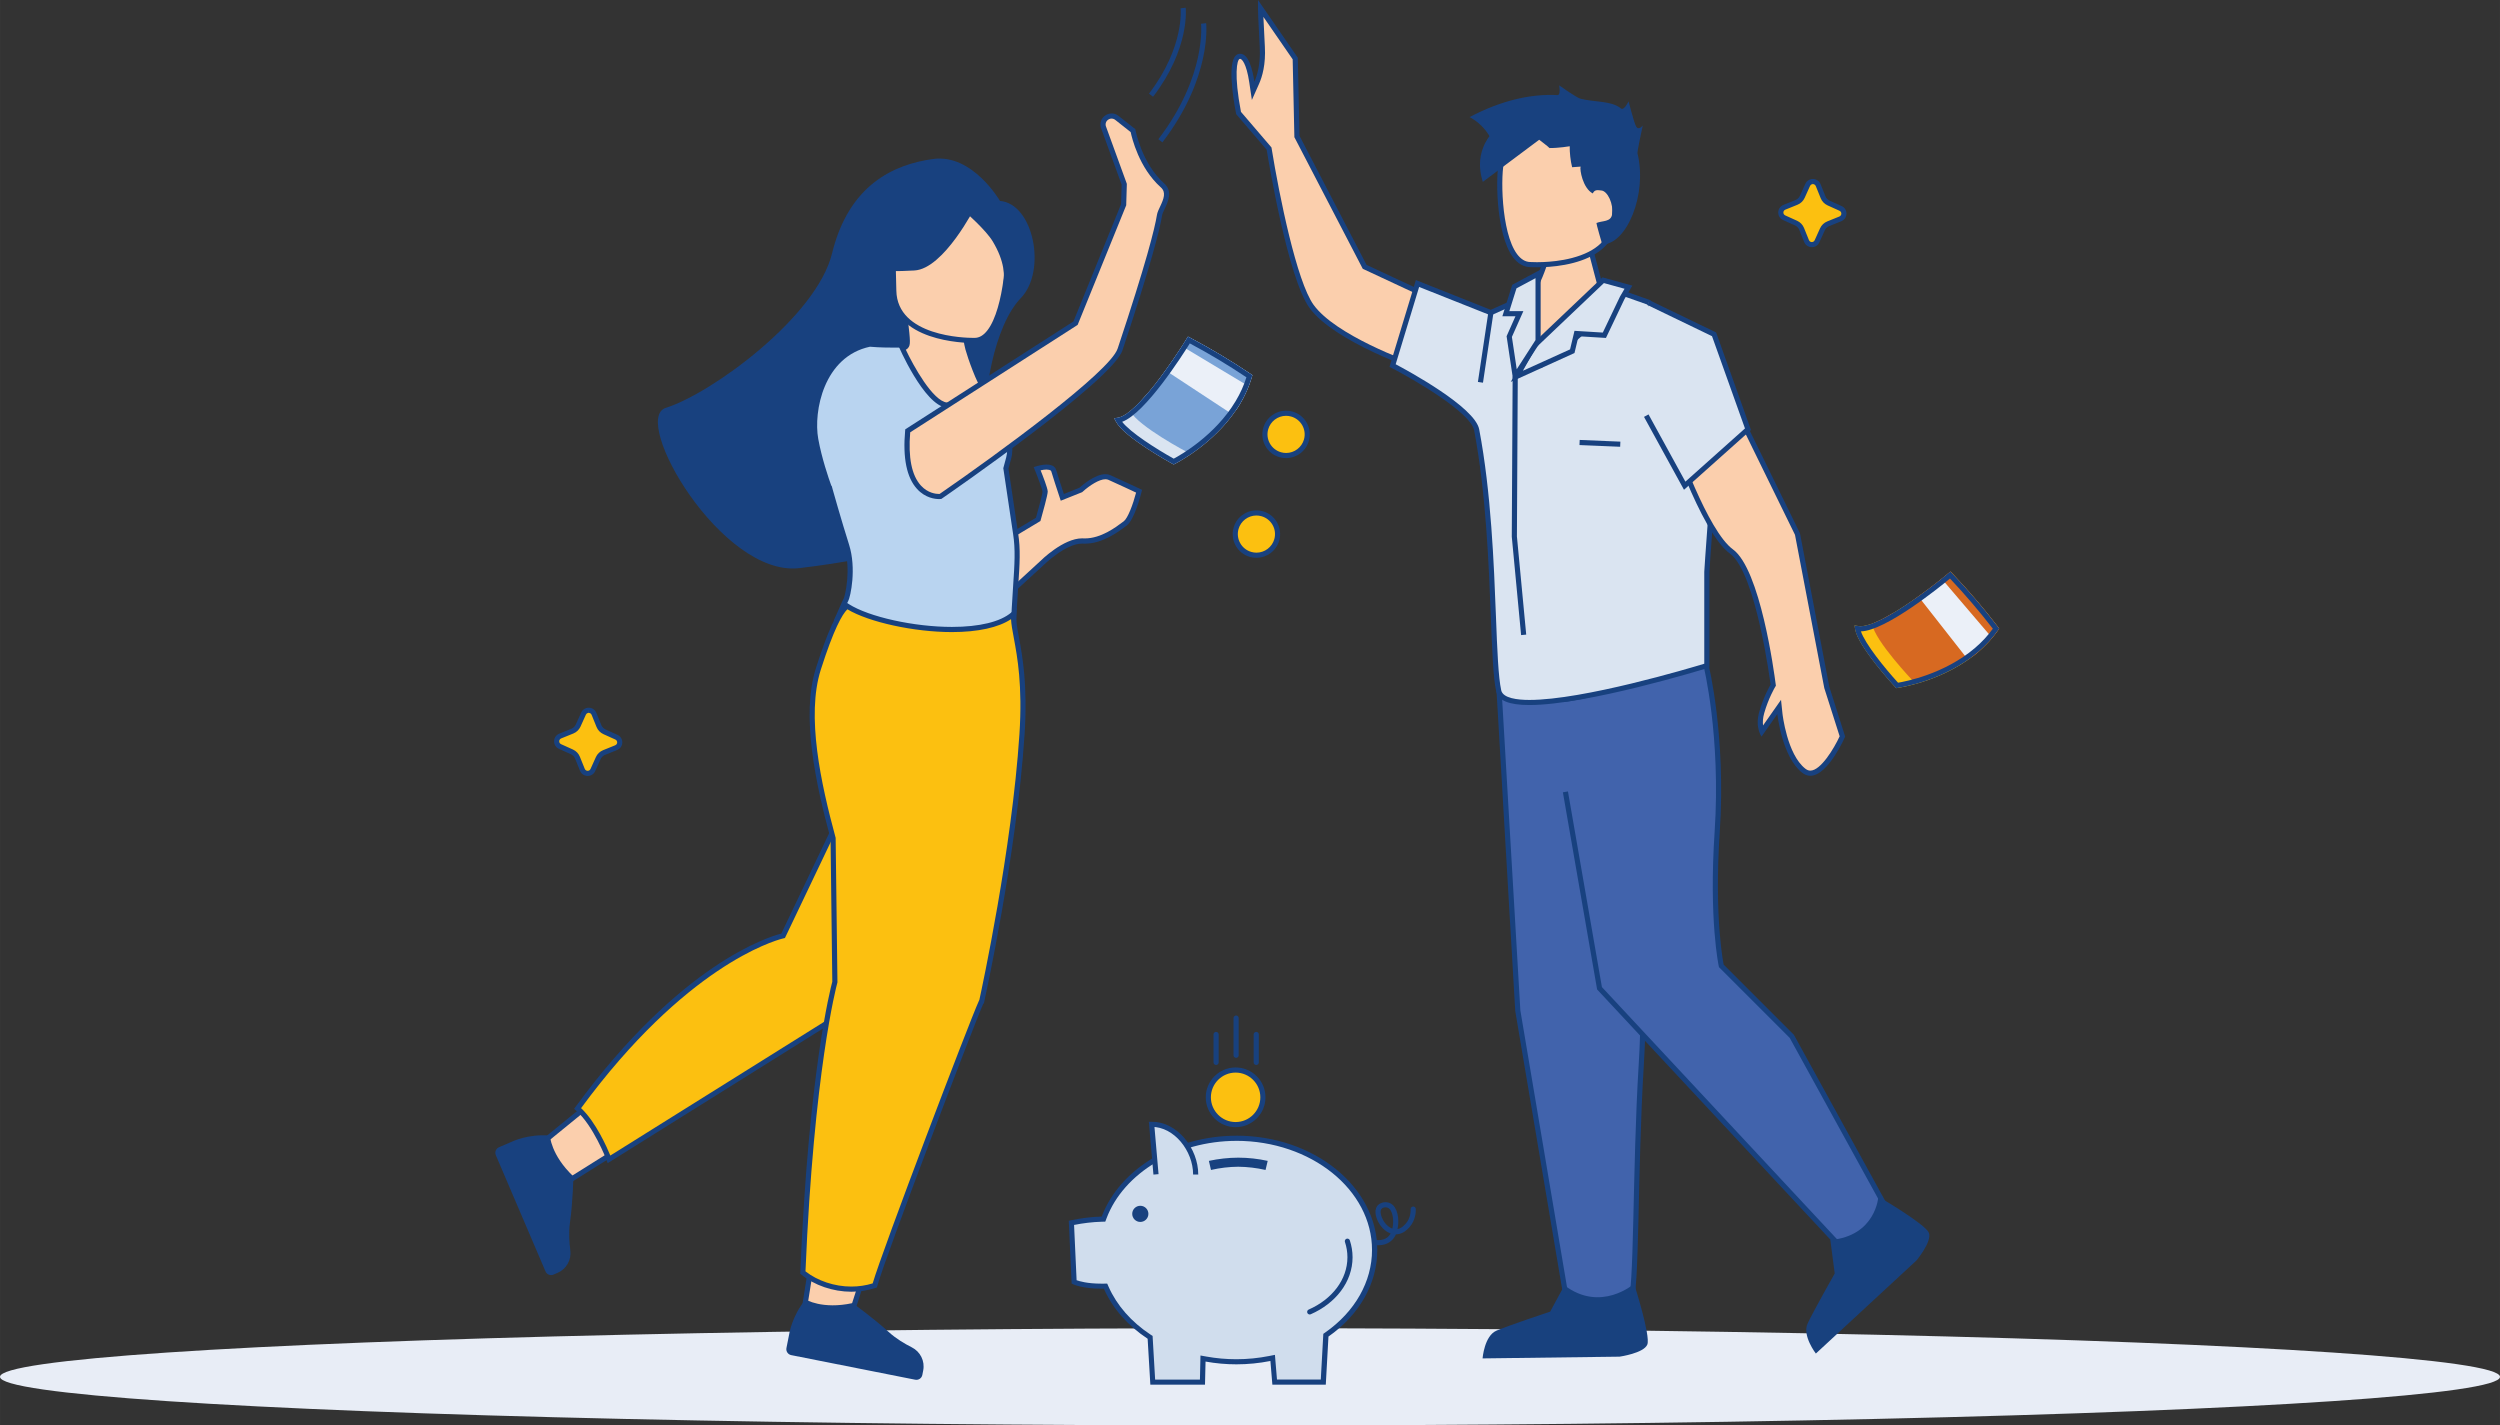<?xml version="1.0" encoding="UTF-8"?>
<svg id="Ebene_2" data-name="Ebene 2" xmlns="http://www.w3.org/2000/svg" width="257.53mm" height="146.84mm" viewBox="0 0 730 416.24">
  <rect x="0" y="0" width="730" height="416.24" fill="#333333" stroke="none"/>
  <defs>
    <style>
      .cls-1, .cls-2 {
        fill: #d0dded;
      }

      .cls-1, .cls-3, .cls-4, .cls-5, .cls-6, .cls-7, .cls-8 {
        stroke: #18417f;
        stroke-width: 1.5px;
      }

      .cls-1, .cls-3, .cls-5, .cls-7, .cls-8 {
        stroke-miterlimit: 10;
      }

      .cls-2, .cls-9, .cls-10, .cls-11, .cls-12, .cls-13, .cls-14, .cls-15, .cls-16, .cls-17, .cls-18 {
        stroke-width: 0px;
      }

      .cls-3, .cls-7 {
        fill: none;
      }

      .cls-9 {
        fill: #fcc010;
      }

      .cls-10 {
        fill: #ebf0f8;
      }

      .cls-11, .cls-8 {
        fill: #dae4f1;
      }

      .cls-12 {
        fill: #18417f;
      }

      .cls-13 {
        fill: #fbcfad;
      }

      .cls-14 {
        fill: #b9d4f0;
      }

      .cls-4 {
        stroke-linecap: square;
      }

      .cls-4, .cls-6 {
        fill: #4163ac;
      }

      .cls-15 {
        fill: #d76921;
      }

      .cls-5 {
        fill: #dbe4ef;
      }

      .cls-16 {
        fill: #79a3d7;
      }

      .cls-17 {
        fill: #e8edf6;
      }

      .cls-7 {
        stroke-linecap: round;
      }

      .cls-18 {
        fill: #18417e;
      }
    </style>
  </defs>
  <g id="Intro">
    <g id="Ebene_72" data-name="Ebene 72">
      <g id="ILLU-DOPPELTE-FREUDE">
        <ellipse id="Boden" class="cls-17" cx="365" cy="402.04" rx="365" ry="14.2"/>
        <g id="Ari">
          <g>
            <path class="cls-13" d="M290.38,159.33l12.77-7.66.08-.29c.08-.28,1.93-6.82,1.94-7.8-.04-1.09-2.27-6.55-2.29-6.6l-.04-.11.11-.04s1.45-.45,2.71-.45c.79,0,1.77.18,2.02,1.03.41,1.44,1.84,5.75,2.26,7.04l.25.75,5.4-2.15.1-.09c1.93-1.74,4.94-3.78,7.08-3.78.43,0,.83.08,1.18.23,3.32,1.48,8.53,3.94,8.58,3.96l.08.04-.02.09c-.67,2.68-2.36,8.07-4,9.3l-.27.21c-2.14,1.61-6.58,4.97-11.55,4.97-.18,0-.78-.02-.78-.02-5.23,0-11.63,6.34-11.9,6.61l-15.78,14.49,2.08-19.74Z"/>
            <path class="cls-12" d="M305.67,137.14c.43,0,1.18.06,1.3.49.4,1.4,1.72,5.41,2.27,7.07l.5,1.51,1.48-.59,4.53-1.81.25-.1.2-.18c1.97-1.78,4.77-3.59,6.58-3.59.33,0,.62.06.87.17,2.72,1.21,6.72,3.09,8.09,3.73-.92,3.52-2.44,7.51-3.6,8.37l-.27.2c-2.07,1.56-6.38,4.81-11.1,4.81-.17,0-.76-.02-.8-.02-5.45,0-11.86,6.28-12.39,6.81l-14.32,13.15,1.83-17.39,12.2-7.32.51-.31.16-.57c.46-1.62,1.96-6.98,1.97-8v-.04s0-.04,0-.04c-.03-.96-1.41-4.51-2.07-6.15.52-.12,1.2-.24,1.81-.24M305.67,135.64c-1.38,0-2.87.46-2.94.48l-.89.28.35.87c1.06,2.59,2.21,5.74,2.23,6.31,0,.57-.96,4.25-1.92,7.61l-12.84,7.7-2.32,22.08,17.27-15.85c.06-.06,6.46-6.39,11.35-6.39,0,0,.62.02.8.02,5.22,0,9.8-3.46,12-5.12l.27-.2c2.22-1.67,4.07-8.9,4.28-9.72l.17-.68-.64-.3s-5.23-2.47-8.6-3.97c-.44-.2-.94-.3-1.48-.3-3.04,0-6.84,3.3-7.58,3.97l-4.53,1.81c-.58-1.75-1.87-5.67-2.25-7.01-.17-.59-.75-1.57-2.74-1.57h0Z"/>
          </g>
          <g>
            <polygon class="cls-13" points="158.33 333.7 230.94 274.51 250.81 291.67 162.39 347.12 158.33 333.7"/>
            <path class="cls-12" d="M230.93,275.49l18.62,16.08-86.73,54.39-3.62-12,71.73-58.47M230.96,273.53l-73.49,59.9,4.48,14.84,90.12-56.51-21.11-18.23h0Z"/>
          </g>
          <g>
            <path class="cls-13" d="M234.79,382.6l15.69-98.16,25.49-5.39v.13c.13,16.7-9.53,48.84-9.95,50.2l-17.93,55.86-13.3-2.64Z"/>
            <path class="cls-12" d="M275.22,279.97c-.17,16.78-9.51,47.86-9.91,49.17l-17.73,55.23-11.93-2.37,15.5-96.94,24.08-5.1M276.71,278.12l-26.89,5.69-15.89,99.38,14.66,2.91,18.14-56.51c.41-1.37,10.11-33.66,9.98-50.42v-1.05h0Z"/>
          </g>
          <path id="Haar3" class="cls-12" d="M291.99,58.67s-8-13.81-19.48-12.25c-11.49,1.56-24.65,7.5-29.55,27.56-4.51,18.48-35.05,40.86-48.55,45.12-10.39,3.28,16.33,49.51,39.05,46.79,52.38-6.28,55.93-19.35,54.42-34.82-1.51-15.47,2.59-36.17,10.2-44.03,7.61-7.86,3.8-27.53-6.09-28.37Z"/>
          <g>
            <path class="cls-14" d="M281.69,194.53l-37.23-13.73.05-.11c1.9-4.38,2.33-5.26,2.42-5.4l.06-.1c.49-.91,2.45-8.85.21-15.92-2.29-7.22-4.75-16.02-4.78-16.1l-.17-.62h-.06c-.68-1.85-2.95-8.26-4.02-14.27-1.47-8.25,1.66-24.87,15.83-27.78h.03c2.75.24,5.59.27,7.49.27,1.04,0,2.03,0,2.97-.02.83,0,1.6-.01,2.31-.01,2.41,0,3.98.08,4.35.5l6.38,7.1c.19.2,14.04,14.6,14.63,15.21,2.51,2.44,3.17,7.2,2.36,10.21l-.82,3.01,2.82,18.95c.75,4.7.46,8.96.03,15.39-.26,3.91-.58,8.75-.74,14.92v.06s-.05.03-.05.03c-8.82,5.46-13.43,8.21-14.08,8.41h-.01Z"/>
            <path class="cls-12" d="M254.07,101.25c2.75.24,5.57.26,7.46.26,1.04,0,2.04,0,2.98-.02.82,0,1.6-.01,2.3-.01,2.24,0,3.53.09,3.79.25l6.41,7.13c.18.19,14.03,14.59,14.62,15.2l.02.02.02.02c2.3,2.23,2.9,6.65,2.14,9.46l-.77,2.86-.08.3.05.31,2.8,18.81c.73,4.61.45,8.83.02,15.25-.25,3.82-.57,8.56-.73,14.57-7.74,4.79-12.25,7.5-13.42,8.06l-36.21-13.35c1.57-3.6,1.98-4.46,2.09-4.66l.04-.06.06-.11c.71-1.32,2.47-9.56.26-16.51-2.27-7.16-4.75-15.99-4.77-16.07l-.3-1.1h-.1c-.81-2.24-2.83-8.15-3.83-13.73-1.42-7.98,1.57-24.04,15.15-26.9M253.98,99.73l-.12.03c-14.67,3.02-17.93,20.15-16.42,28.65,1.29,7.23,4.26,14.97,4.26,14.97.02.09,2.5,8.94,4.78,16.13,2.15,6.77.27,14.55-.15,15.34-.08.1-.24.31-2.51,5.55l-.36.83,38.1,14.05h.16c.31,0,.69,0,14.46-8.53l.39-.24v-.46c.17-6.17.49-11.01.75-14.89.43-6.49.72-10.78-.04-15.55l-2.8-18.79.77-2.86c.89-3.29.18-8.29-2.54-10.93,0,0-14.43-15-14.61-15.19l-6.38-7.1c-.52-.58-1.62-.75-4.91-.75-.71,0-1.49,0-2.32.01-.93,0-1.93.02-2.96.02-1.89,0-4.71-.03-7.43-.27h-.12Z"/>
          </g>
          <g>
            <path class="cls-9" d="M177.79,338.39c-.04-.1-3.85-10.16-9.06-14.66l-.08-.07.06-.08c30.69-41.92,56.75-49.53,59.62-50.26l.34-.09,20.27-42.52.05-1.1c.61-14.22.99-22.8,9.33-34.59,1.97-2.78,3.77-4.09,5.68-4.13h.11c.74,0,1.42.17,2.08.34.59.15,1.2.31,1.8.31.42,0,.74-.07,1.05-.18l.07-.03.05.06c7.38,8.91,14.02,13.05,20.9,13.05h.4c2.2-.06,4.44-.56,6.66-1.5l.23-.1-.09.24c-.65,1.72-1.23,5.24-1.97,9.7-1.53,9.22-3.85,23.14-9.12,36.59-12.88,32.84-30.5,40.63-31.25,40.94l-.05.02-77.04,48.18-.05-.12Z"/>
            <path class="cls-12" d="M264.11,191.65c.65,0,1.29.16,1.91.32.63.16,1.29.33,1.98.33h.1c.27,0,.52-.04.77-.1,7.43,8.87,14.18,13,21.21,13,.14,0,.28,0,.42,0,1.88-.04,3.78-.4,5.67-1.07-.52,1.97-1.01,4.95-1.61,8.54-1.53,9.18-3.83,23.06-9.08,36.44-12.77,32.55-30.11,40.22-30.84,40.53l-.11.05-.1.06-76.22,47.67c-.97-2.35-4.25-9.83-8.54-13.84,30.39-41.3,56.02-48.79,58.85-49.51l.68-.17.3-.63,20.06-42.07.13-.28v-.3s.05-.95.05-.95c.61-14.08.98-22.58,9.2-34.19,2.39-3.37,4.05-3.79,5.08-3.82h.09M264.11,190.15s-.08,0-.13,0c-2.16.05-4.16,1.46-6.27,4.45-8.47,11.96-8.85,20.63-9.47,34.99l-.04.95-20.06,42.07c-3.7.94-29.46,8.78-60.04,50.54l-.47.64.6.52c5.02,4.34,8.81,14.25,8.85,14.35l.37.98,77.76-48.63c.76-.32,18.66-8.24,31.65-41.36,5.31-13.53,7.63-27.5,9.17-36.74.73-4.43,1.32-7.92,1.94-9.56l.71-1.88-1.85.79c-2.12.91-4.27,1.39-6.38,1.44h0c-.13,0-.25,0-.38,0-6.64,0-13.11-4.07-20.33-12.78l-.39-.47-.57.21c-.23.08-.47.13-.73.13-.02,0-.04,0-.06,0-.5,0-1.04-.14-1.61-.28-.68-.17-1.44-.36-2.27-.36h0Z"/>
          </g>
          <g>
            <path class="cls-9" d="M248.56,376.44c-5.17,0-10.43-1.8-14.09-4.82l-.04-.03v-.05c2.4-57.64,8.62-82.07,9.32-84.67l.03-.1-.52-41.99-.02-.09c-4.28-15.79-8.63-35.66-4.28-49.34,3.31-10.41,6.12-16.57,8.34-18.31l.06-.05.06.04c5.94,3.81,19.35,6.8,30.53,6.8,8.21,0,14.54-1.56,17.83-4.41l.19-.17v.25c-.11,1.84.27,3.87.79,6.69,1.03,5.54,2.59,13.91,1.64,28.3-2.29,34.88-11.66,77.39-11.75,77.81l-.02.07h-.05s-.16.37-.16.37c-2.34,5.14-28.66,74.03-31,82.55l-.02.06-.05.02c-2.17.71-4.47,1.07-6.81,1.07h0Z"/>
            <path class="cls-12" d="M247.43,177.91c6.24,3.76,19.47,6.66,30.53,6.66,7.59,0,13.64-1.34,17.26-3.78.08,1.57.4,3.31.82,5.54,1.02,5.5,2.57,13.81,1.63,28.11-2.21,33.66-10.99,74.29-11.69,77.5l-.22.49c-2.74,6.02-28.05,72.44-30.94,82.32-2,.62-4.1.93-6.25.93-4.88,0-9.85-1.66-13.37-4.45,2.45-58.31,9-83.15,9.28-84.18l.05-.2v-.21s-.52-41.79-.52-41.79v-.19s-.05-.18-.05-.18c-4.25-15.69-8.58-35.43-4.29-48.92,3.78-11.87,6.26-16.19,7.76-17.65M247.32,176.06l-.48.37c-2.38,1.85-5.19,7.96-8.59,18.67-4.41,13.85-.04,33.86,4.27,49.77l.51,41.79c-.53,1.96-6.92,26.73-9.34,84.83l-.02.43.33.27c3.79,3.13,9.23,4.99,14.57,5h0c2.42,0,4.79-.37,7.04-1.11l.44-.14.12-.44c2.35-8.57,28.51-77.06,30.96-82.44l.15-.03.12-.56c.09-.42,9.46-42.71,11.77-77.93.95-14.49-.62-22.91-1.65-28.49-.52-2.77-.89-4.77-.8-6.51l.1-2.01-1.52,1.31c-3.16,2.72-9.32,4.22-17.34,4.22h0c-11.05,0-24.28-2.93-30.12-6.68l-.51-.33h0Z"/>
          </g>
          <g id="Hals">
            <path class="cls-13" d="M277.59,118.35c-.37,0-.73-.02-1.09-.05-5.02-.46-11.33-12.87-13.07-16.74.04,0,.09,0,.13,0,.41,0,.74-.13.98-.4.62-.69.49-1.83-.22-8.12-.11-.99-.24-2.11-.38-3.37l17.87,1.6c-.12,1.78-.27,6.36.83,10.59.74,2.84,3.56,10.29,4.63,11.26.52.47.47.84.35,1.14-.69,1.79-5.55,4.07-10.04,4.07Z"/>
            <path class="cls-12" d="M264.77,90.51l16.24,1.46c-.1,2.16-.11,6.26.9,10.09.6,2.29,3.47,10.38,4.86,11.63.16.14.18.22.18.22,0,.04-.05.25-.38.61-1.37,1.49-5.31,3.08-8.98,3.08-.35,0-.7-.02-1.02-.05-4.16-.38-9.89-10.79-12.07-15.43.27-.13.46-.3.6-.45.84-.94.74-1.82-.04-8.7-.08-.74-.18-1.56-.28-2.46M263.08,88.85c1.19,10.82,1.51,11.96.47,11.96-.28,0-.65-.08-1.13-.08-.05,0-.1,0-.16,0-.08,0,7.57,17.71,14.16,18.31.38.03.77.05,1.16.05,6,0,13.1-3.88,10.18-6.52-.85-.77-3.61-7.84-4.41-10.9-1.36-5.21-.75-11.08-.75-11.08l-18.43-1.65-1.1-.1h0Z"/>
          </g>
          <g>
            <path class="cls-13" d="M284.17,99.41c-2.35,0-22.96-.41-23.2-14.56-.02-1.46-.07-2.87-.1-4.23-.37-12.67-.61-21.04,13.32-22.07,1.32-.1,2.58-.15,3.75-.15,11.92,0,14.81,4.92,16.07,9.73,1.03,3.94-.02,22.19-5.09,28.76-1.28,1.66-2.74,2.51-4.34,2.51h-.41Z"/>
            <path class="cls-12" d="M277.95,59.16c11.38,0,14.1,4.41,15.34,9.17,1.01,3.85,0,21.7-4.96,28.12-1.15,1.49-2.38,2.21-3.75,2.21h-.4c-2.27,0-22.22-.39-22.45-13.82-.02-1.44-.06-2.84-.1-4.19v-.06c-.37-12.67-.59-20.32,12.63-21.29,1.3-.1,2.54-.14,3.7-.14M277.95,57.66c-1.2,0-2.48.05-3.81.15-14.65,1.08-14.39,10.2-14.02,22.83.04,1.36.08,2.77.1,4.23.25,14.86,21.52,15.29,23.95,15.29h.41c1.84,0,3.5-.94,4.93-2.8,5.31-6.87,6.31-25.27,5.23-29.41-1.33-5.09-4.36-10.29-16.79-10.29h0Z"/>
          </g>
          <path id="Schuh" class="cls-12" d="M235.23,379.45s4.83,2.99,13.71,1.06c0,0,5.87,4.17,10.53,8.41,2.14,1.95,4.67,3.45,6.76,4.5,2.51,1.26,3.89,4.02,3.34,6.78l-.25,1.29c-.19.96-1.12,1.58-2.08,1.39l-36.21-7.18c-.96-.19-1.58-1.12-1.39-2.08l.79-3.98s.76-5.34,4.8-10.19Z"/>
          <path id="Schuh-2" data-name="Schuh" class="cls-12" d="M160.57,331.6s.26,5.67,6.86,11.92c0,0-.13,7.2-1,13.44-.4,2.87-.21,5.8.1,8.12.38,2.79-1.13,5.48-3.71,6.59l-1.2.52c-.9.38-1.94-.03-2.33-.93l-14.51-33.94c-.38-.9.03-1.94.93-2.33l3.73-1.6s4.84-2.39,11.12-1.78Z"/>
          <g>
            <path class="cls-13" d="M274.22,144.99c-1.02,0-3.64-.26-5.86-2.7-2.89-3.16-4-8.69-3.29-16.44v-.05s49-31.43,49-31.43l14.05-34.61.17-5.96-6.13-16.84c-.17-.83,0-1.55.47-2.14.48-.59,1.22-.95,1.97-.95.55,0,1.09.19,1.54.55l4.71,3.72v.04c.08.41,1.9,9.96,8.6,15.95,1.99,1.78,1.12,4.09-.02,6.5-.38.81-.75,1.57-.84,2.18-.65,4.06-3.17,14.12-11.43,38.94l-.1.3c-2.32,6.98-35.3,31.12-52.41,42.9h-.02s-.04.02-.04.02c-.02,0-.15.01-.37.01Z"/>
            <path class="cls-12" d="M324.59,34.63c.39,0,.75.13,1.08.39l4.49,3.55c.33,1.59,2.4,10.43,8.79,16.13,1.61,1.43.9,3.31-.2,5.62-.41.86-.79,1.66-.91,2.38-.65,4.04-3.15,14.05-11.4,38.83l-.1.29c-2.25,6.77-34.9,30.65-51.98,42.42-.04,0-.09,0-.14,0-.92,0-3.29-.24-5.31-2.45-2.7-2.96-3.75-8.19-3.13-15.55l48.49-31.11.4-.26.18-.44,13.91-34.26.1-.25v-.27s.17-5.68.17-5.68v-.29s-.09-.27-.09-.27l-6.06-16.65c-.11-.59,0-1.07.33-1.47.34-.41.87-.67,1.39-.67M324.59,33.13c-.98,0-1.93.46-2.56,1.22-.62.76-.85,1.72-.61,2.82l6.1,16.75-.16,5.68-13.91,34.26-49.11,31.5-.04.42c-.72,7.96.45,13.69,3.49,17.01,2.42,2.65,5.29,2.94,6.42,2.94.29,0,.45-.02.45-.02l.22-.03.18-.12c2.03-1.4,49.71-34.3,52.7-43.28l.1-.3c8.28-24.87,10.8-34.97,11.46-39.06.08-.5.42-1.22.78-1.97.96-2.03,2.42-5.09-.16-7.39-6.56-5.86-8.34-15.42-8.36-15.52l-.06-.32-4.94-3.9c-.59-.46-1.28-.71-2.01-.71h0Z"/>
          </g>
          <g id="Frau">
            <g id="Kopf">
              <path id="Haar2" class="cls-12" d="M281.83,61.86s6.04,5.27,8.06,8.65c3.47,5.81,3.62,10.01,2.94,13.46,0,0,5.33-16.28-.21-22.88-5.88-7.01-10.79.77-10.79.77Z"/>
              <path id="Haar1" class="cls-12" d="M284.73,60.46s-9.12,18.04-17.71,18.52c-10.41.59-12.72-.32-12.72-.32,0,0,5.19-6.02,7.47-14.7.67-2.56,2.66-4.57,5.22-5.23,7.2-1.85,14.02-4.3,17.74,1.73Z"/>
            </g>
          </g>
        </g>
        <g id="Elvis">
          <path class="cls-6" d="M437.73,201.72l5.47,93.41,14.04,83.28s13.1,6.55,18.72,1.87c2.07-1.72,1.4-38.83,3.28-69.25,3.14-51.02-7.49-105.27-7.49-105.27l-34.01-4.05Z"/>
          <path class="cls-18" d="M456.81,375.32l-4.15,7.67s-12.15,4.05-15.7,5.57c-3.54,1.52-4.05,8.1-4.05,8.1l40.01-.51s7.09-1.01,8.1-3.54-3.86-17.74-3.86-17.74c0,0-9.69,8.54-20.35.45Z"/>
          <path class="cls-4" d="M457.12,204.18c7.8-.93,41.05-9.9,41.05-9.9,0,0,5.12,20.58,3.25,48.66-1.71,25.64,1.2,39.09,1.2,39.09l20.59,20.59,27.39,49.81-11.64,13.26-71.9-77.11-9.83-56.61"/>
          <path class="cls-18" d="M534.46,362.08l1.28,9.78s-6.31,11.15-7.93,14.65c-1.61,3.5,2.42,8.73,2.42,8.73l29.37-27.17s4.59-5.5,3.64-8.06-14.75-10.59-14.75-10.59c0,0-.7,11.53-14.04,12.66Z"/>
          <g id="Oberkörper">
            <g>
              <path class="cls-13" d="M415.18,107.78c-1.02-.35-25.16-8.58-32.22-18.35-5.01-6.93-10.12-32.07-12.35-45.84l-.03-.21-8.91-10.39v-.03c-2.07-10.66-1.46-15.95.07-16.46.14-.05.28-.07.41-.07,1.42,0,2.69,2.82,3.39,7.53l.38,2.55,1.05-2.36c.9-2.02,1.91-5.48,1.63-10.52-.49-8.81-.5-10.81-.5-10.89v-.35l10.11,14.67.5,22.77,19.77,38.05,22.32,10.42-5.5,19.5-.11-.04Z"/>
              <path class="cls-12" d="M368.9,4.91l8.56,12.41.49,22.38v.35s.17.31.17.31l19.57,37.67.23.45.46.22,21.51,10.04-5.11,18.12c-4.01-1.41-24.84-9.03-31.22-17.86-4.92-6.82-10-31.82-12.22-45.52l-.07-.42-.27-.32-8.64-10.08c-2.1-10.94-1.15-15.18-.4-15.44.06-.02.12-.03.18-.03.45,0,1.81,1.24,2.65,6.89l.76,5.11,2.1-4.72c.93-2.09,1.98-5.67,1.69-10.86-.24-4.4-.37-7.1-.43-8.7M367.34,0v2.76c0,.08,0,2.11.5,10.94.27,4.89-.7,8.23-1.56,10.17-.53-3.55-1.68-8.17-4.13-8.17-.22,0-.43.04-.65.11-3.32,1.11-1.51,12.48-.57,17.31l.04.22,8.9,10.38c.57,3.49,6.21,37.46,12.49,46.16,7.21,9.98,31.56,18.27,32.59,18.62l.86.29,5.89-20.87-22.67-10.58-19.57-37.67-.5-22.82-11.61-16.83h0Z"/>
            </g>
            <g>
              <path class="cls-11" d="M446.58,205.13c-5.52,0-8.45-1.11-8.95-3.39-.87-3.95-1.17-11.8-1.56-21.74-.59-15.29-1.4-36.2-4.88-54.49-1.27-6.67-24.24-18.62-24.47-18.74l-.08-.04,7.27-23.95,21.41,8.51,12.71-5.69v15.38l22.11-16.69,11.3,3.99.02.02c.9,1.03,21.97,25.48,20.31,38.78-1.67,13.33-3.34,39.68-3.36,39.94v27.33s-.07.02-.07.02c-1.42.44-35.03,10.74-51.75,10.75h0Z"/>
              <path class="cls-12" d="M414.39,83.79l20.35,8.09.59.23.58-.26,11.36-5.09v15.72l2.4-1.81,20.59-15.54,10.73,3.79c7.55,8.73,21.31,27.73,20.02,38.07-1.65,13.21-3.35,39.72-3.36,39.99v.05s0,.05,0,.05v26.73c-4.29,1.31-35.31,10.57-51.07,10.57-3.47,0-7.71-.49-8.22-2.8-.85-3.89-1.16-11.71-1.54-21.62-.59-15.29-1.4-36.24-4.89-54.58-1.24-6.55-20.97-17.21-24.39-19.02l6.85-22.57M413.43,81.79l-7.69,25.33.63.33c6.36,3.29,23.09,12.97,24.08,18.21,3.47,18.24,4.28,39.12,4.87,54.36.39,9.98.69,17.86,1.57,21.88.59,2.67,3.75,3.97,9.68,3.97h0c16.79,0,50.54-10.34,51.97-10.78l.61-.19v-27.83c0-.27,1.69-26.64,3.34-39.89,1.71-13.66-19.58-38.32-20.48-39.37l-.15-.17-11.87-4.19-21.23,16.02v-15.03l-13.47,6.03-21.87-8.7h0Z"/>
            </g>
            <g>
              <path class="cls-13" d="M528.61,225.76c-.67,0-1.29-.23-1.91-.72-5.62-4.37-6.96-16.52-6.97-16.64l-.21-1.99-5.06,7.22c-.4-1.07-.79-2.97-.04-5.6,1.28-4.47,3.2-7.71,3.22-7.74l.13-.22-.03-.26c-.17-1.35-4.31-33.06-12.18-38.79-7.69-5.6-17.25-32.94-18.41-36.79l14.8-15.1,22.92,46.8,8.56,44.77,4.56,14.33c-1.45,3.22-5.61,10.73-9.37,10.73Z"/>
              <path class="cls-12" d="M501.74,110.41l22.4,45.76,8.54,44.68.02.09.03.09,4.45,13.97c-1.65,3.58-5.54,10.02-8.56,10.02-.49,0-.97-.18-1.45-.56-5.36-4.17-6.68-16.01-6.69-16.13l-.42-3.98-2.3,3.28-2.95,4.21c-.11-.94-.07-2.15.34-3.6,1.24-4.36,3.13-7.53,3.14-7.56l.27-.45-.07-.52c-.44-3.41-4.49-33.49-12.48-39.3-7.32-5.33-16.39-30.86-18-35.98l13.74-14.03M502.16,107.85l-15.84,16.17s0,0,0,0c-.1,0,10.15,31.32,18.81,37.62,7.7,5.6,11.88,38.27,11.88,38.27,0,0-1.98,3.3-3.3,7.92-1.32,4.62.66,7.26.66,7.26l4.62-6.6s1.32,12.54,7.26,17.16c.78.61,1.58.88,2.37.88,5.2,0,10.17-11.43,10.17-11.43l-4.62-14.52-8.58-44.87-23.43-47.84h0Z"/>
            </g>
            <g>
              <path class="cls-13" d="M443.8,92.83l.03-.05c.08-.15,8.25-15.32,7.59-18.23-.42-1.87,4.2-4.26,11.78-6.08l.1-.02,4.97,18.88.06.1c.22.35.29.76.21,1.26-.64,4.13-11.69,13-18.12,17.59l-.1.07-6.51-13.53Z"/>
              <path class="cls-12" d="M462.76,69.36l4.75,18.05.06.22.12.2c.04.07.18.28.1.75-.49,3.15-8.92,10.67-17.2,16.65l-5.96-12.38c1.36-2.54,8.18-15.48,7.51-18.46-.16-.72,2.31-2.96,10.61-5.03M463.84,67.55l-.82.2c-3.97.95-13.11,3.54-12.34,6.97.42,1.84-4.15,11.46-7.52,17.71l-.21.39,7.07,14.68.83-.59c1.8-1.28,17.6-12.71,18.43-18.09.11-.68,0-1.28-.32-1.78l-5.13-19.48h0Z"/>
            </g>
            <g>
              <polygon class="cls-11" points="447.83 101.14 468.14 81.82 475.51 83.86 473.71 86.95 468.49 97.9 460.34 97.4 459.11 102.56 442.92 109.9 447.83 101.14"/>
              <path class="cls-12" d="M468.35,82.66l6.02,1.66-1.31,2.25-.03.05-.03.06-4.98,10.43-7.01-.43-1.26-.08-.29,1.23-1,4.19-13.77,6.24,3.73-6.67,19.93-18.94M467.93,80.99l-20.71,19.68-6.07,10.85,18.6-8.43,1.17-4.9,8.02.49,5.41-11.35,2.3-3.93-8.72-2.41h0Z"/>
            </g>
            <polygon class="cls-5" points="449.12 79.97 442.19 83.68 439.71 91.6 443.67 91.6 440.7 98.28 442.44 109.91 449.12 99.52 449.12 79.97"/>
            <line class="cls-3" x1="435.32" y1="91.42" x2="432.29" y2="111.64"/>
            <polyline class="cls-3" points="442.44 109.91 442.19 156.68 444.91 185.38"/>
            <line class="cls-5" x1="461.24" y1="129.21" x2="473.12" y2="129.71"/>
            <polyline class="cls-8" points="481.37 88.38 500.51 97.62 510.41 125.33 491.93 141.83 480.71 121.37"/>
          </g>
          <g>
            <g>
              <path class="cls-13" d="M448.78,77.3c-1.13,0-1.83-.04-1.93-.05-1.71-.03-3.2-.9-4.46-2.6-4.88-6.52-5.03-24.35-3.78-28.17,1.28-3.91,3.99-8.44,13.61-8.82.44-.02.9-.03,1.37-.03,1.72,0,3.62.12,5.64.35,14.15,1.64,13.48,9.76,12.47,22.04v.13c-.12,1.27-.22,2.59-.32,3.94-.41,5.94-4.52,9.96-12.2,11.96-3.24.84-6.43,1.12-8.52,1.2-.71.03-1.34.04-1.87.04Z"/>
              <path class="cls-12" d="M453.6,38.38h0c1.69,0,3.56.12,5.55.35,13.43,1.56,12.82,8.96,11.81,21.24l-.02.2c-.1,1.25-.21,2.54-.3,3.88-.39,5.58-4.31,9.38-11.64,11.29-3.18.83-6.3,1.1-8.37,1.18-.62.02-1.24.04-1.84.04-1.03,0-1.7-.04-1.9-.05h-.03s-.03,0-.03,0c-1.42-.02-2.71-.8-3.84-2.3-4.75-6.35-4.89-23.75-3.66-27.49,1.28-3.9,3.82-7.94,12.93-8.3.44-.02.88-.03,1.34-.03M453.6,36.88c-.48,0-.95,0-1.4.03-10.09.4-12.94,5.2-14.3,9.33-1.32,4.03-1.22,22.03,3.89,28.86,1.41,1.89,3.12,2.86,5.01,2.9.04,0,.78.05,1.99.05.55,0,1.19,0,1.9-.04h0c2.18-.09,5.4-.37,8.68-1.23,6-1.56,12.23-5.02,12.76-12.63.1-1.4.21-2.75.32-4.06,1.01-12.27,1.74-21.13-13.13-22.85-2.05-.24-3.97-.36-5.72-.36h0Z"/>
            </g>
            <path class="cls-12" d="M432.37,45.55c.36-1.91,1.12-3.44,1.29-3.77.43-.86.89-1.53,1.26-2.03-.49-.84-1.25-1.95-2.37-3.05-1.27-1.25-2.53-2.04-3.43-2.51,9.4-4.97,18.17-6.83,25.65-6.42,1.07.06.5-2.85.5-2.85,0,0,5.04,3.59,6.19,3.89,3.94,1.05,9.16.57,11.86,2.86.89.75,2.22-2.07,2.22-2.07,0,0,1.63,6.33,2.2,7.32.77,1.33,1.95-.3,1.95-.3,0,0-1.67,7.68-1.55,8.14,2.96,11.95-3.15,26.64-10.28,26.62-.04-.02-1.8-6.22-1.7-6.26,1.73-.72,4.22-.25,4.57-2.5.47-3.05-1.31-6.8-3.09-6.99-1.11-.12-2-.35-2.55.86-2.93-1.53-3.87-7.04-3.55-7.84-.83.06-1.66.12-2.48.18-.47-1.8-.75-4.39-.7-6.12,0,0-3.3.55-5.91.52-.13-.24-3.01-2.42-3.01-2.42-5.36,4.05-11.1,8.25-16.46,12.3-.41-1.29-1.22-4.3-.6-7.57Z"/>
          </g>
        </g>
        <g id="Geld">
          <g id="Münze">
            <path class="cls-9" d="M375.53,133.03c-.57,0-1.13-.08-1.68-.23-1.59-.45-2.91-1.49-3.71-2.93-.81-1.44-1-3.11-.56-4.69.75-2.65,3.19-4.5,5.94-4.5.56,0,1.13.08,1.68.23,1.59.45,2.91,1.49,3.71,2.93s1,3.11.56,4.69c-.75,2.65-3.19,4.5-5.94,4.5h0Z"/>
            <path class="cls-12" d="M375.53,121.42c.5,0,.99.07,1.48.21,2.88.81,4.56,3.81,3.75,6.69-.66,2.33-2.8,3.95-5.22,3.95-.5,0-.99-.07-1.48-.21-1.39-.39-2.55-1.31-3.26-2.57-.71-1.26-.88-2.73-.49-4.12.66-2.33,2.8-3.95,5.22-3.95M375.53,119.92c-3.02,0-5.8,1.99-6.66,5.05-1.04,3.68,1.1,7.51,4.78,8.54.63.18,1.26.26,1.88.26,3.02,0,5.8-1.99,6.66-5.05,1.04-3.68-1.1-7.51-4.78-8.54-.63-.18-1.26-.26-1.88-.26h0Z"/>
          </g>
          <g id="Münze-2" data-name="Münze">
            <path class="cls-9" d="M366.88,162.14c-.56,0-1.13-.08-1.68-.23-3.28-.92-5.19-4.34-4.27-7.62.75-2.65,3.19-4.5,5.94-4.5.56,0,1.13.08,1.68.23,1.59.45,2.91,1.49,3.71,2.93.81,1.44,1,3.11.56,4.69-.75,2.65-3.19,4.5-5.94,4.5h0Z"/>
            <path class="cls-12" d="M366.87,150.53c.5,0,.99.07,1.48.21,1.39.39,2.55,1.31,3.26,2.57.71,1.26.88,2.73.49,4.12-.66,2.33-2.8,3.95-5.22,3.95-.5,0-.99-.07-1.48-.21-1.39-.39-2.55-1.31-3.26-2.57s-.88-2.73-.49-4.12c.66-2.33,2.8-3.95,5.22-3.95M366.87,149.03c-3.02,0-5.8,1.99-6.66,5.05-1.04,3.68,1.1,7.51,4.78,8.54.63.18,1.26.26,1.88.26,3.02,0,5.8-1.99,6.66-5.05,1.04-3.68-1.1-7.51-4.78-8.54-.63-.18-1.26-.26-1.88-.26h0Z"/>
          </g>
          <g id="Geldschein_1" data-name="Geldschein 1">
            <path class="cls-11" d="M365.18,109.19l.51.35-.17.62c-.5,1.66-1.13,3.33-1.92,4.95-.44.94-.94,1.88-1.5,2.81-.34.56-.69,1.11-1.05,1.65-6.88,10.25-17.48,15.62-17.94,15.86l-.4.2-.41-.22c-.57-.32-14.02-7.75-16.4-12.22l-.56-1.04,1.16-.2c3.65-.65,9.63-7.9,14.32-14.49,1.06-1.47,2.04-2.9,2.92-4.24,1.1-1.64,2.04-3.1,2.72-4.24l.43-.68.7.36c6.02,3.18,11.94,6.73,17.59,10.53Z"/>
            <path class="cls-16" d="M365.18,109.19l.51.35-.17.62c-.5,1.66-1.13,3.33-1.92,4.95-.44.94-.94,1.88-1.5,2.81-.34.56-.62,1.17-1.05,1.65-7.87,8.85-10.07,9.92-10.54,10.16l-3.46,2.52c-.57-.32-14.62-7.72-17.01-12.19l2.22-2.05,2.25-2.49c2.38-2.34,1.63-1.48,6.31-8.06,1.06-1.47,2.04-2.9,2.92-4.24,1.1-1.64,2.04-3.1,2.72-4.24l.43-.68.7.36c6.02,3.18,11.94,6.73,17.59,10.53Z"/>
            <path class="cls-10" d="M345.55,101.34l18.79,11.28c-.44.94-.71,1.7-1.27,2.63-.34.56-3.32,4.9-3.68,5.44l-18.71-12.3c1.06-1.47,3.99-5.71,4.87-7.05Z"/>
            <path class="cls-18" d="M347.42,100.27c5.65,3.01,11.21,6.34,16.53,9.9-.73,2.37-1.79,4.71-3.14,6.96-6.05,10.11-16.18,15.79-18.08,16.8-5.09-2.82-12.72-7.69-15.06-10.76,6.84-2.53,17.71-19.61,19.75-22.89M346.88,98.29l-.42.69c-3.69,6.05-14.46,21.98-19.95,22.96l-1.16.21.55,1.04c2.38,4.47,15.83,11.91,16.41,12.22l.39.22.4-.2c.49-.25,12.21-6.18,18.99-17.52h0c1.5-2.51,2.65-5.12,3.42-7.76l.18-.6-.52-.35c-5.65-3.8-11.56-7.35-17.59-10.53l-.71-.38h0Z"/>
          </g>
          <g id="Geldschein_1-2" data-name="Geldschein 1">
            <path class="cls-9" d="M583.39,183.05l.38.49-.36.53c-1,1.42-2.13,2.79-3.4,4.08-.72.75-1.49,1.48-2.31,2.18-.5.42-1,.83-1.52,1.23-9.79,7.53-21.54,9.24-22.06,9.32l-.44.06-.31-.34c-.44-.49-10.82-11.81-11.65-16.81l-.2-1.16,1.17.18c3.67.54,11.65-4.42,18.19-9.17,1.47-1.05,2.86-2.1,4.12-3.09,1.57-1.2,2.92-2.29,3.93-3.15l.62-.51.55.57c4.69,4.94,9.18,10.18,13.32,15.59Z"/>
            <path class="cls-15" d="M583.39,183.05l.38.49-.36.53c-1,1.42-2.13,2.79-3.4,4.08-.72.75-1.49,1.48-2.31,2.18-.5.42-.96.91-1.52,1.23-10.28,5.88-12.71,6.19-13.23,6.28l-4.08,1.29c-.44-.49-11.4-11.97-12.24-16.97l2.76-1.24,2.92-1.65c3-1.46,2.01-.88,8.55-5.63,1.47-1.05,2.86-2.1,4.12-3.09,1.57-1.2,2.92-2.29,3.93-3.15l.62-.51.55.57c4.69,4.94,9.18,10.18,13.32,15.59Z"/>
            <path class="cls-10" d="M567.28,169.36l14.22,16.68c-.72.75-1.22,1.38-2.04,2.09-.5.42-4.7,3.58-5.22,3.98l-13.82-17.62c1.47-1.05,5.6-4.14,6.86-5.13Z"/>
            <path class="cls-12" d="M569.4,168.94c4.4,4.65,8.6,9.58,12.51,14.65-1.45,2.01-3.19,3.89-5.19,5.6-8.96,7.66-20.37,9.82-22.49,10.16-3.92-4.29-9.6-11.33-10.84-14.99,7.2-.15,23.03-12.95,26.01-15.42M569.52,166.88l-.62.52c-5.24,4.41-19.69,15.45-25.64,15.45-.21,0-.4-.01-.59-.04l-1.17-.17.19,1.16c.83,4.99,11.22,16.33,11.66,16.81l.3.33.45-.06c.55-.08,13.54-1.97,23.59-10.56h0c2.22-1.9,4.14-4.01,5.72-6.26l.36-.51-.38-.5c-4.14-5.41-8.62-10.65-13.32-15.58l-.56-.58h0Z"/>
          </g>
        </g>
        <g id="Sparschwein">
          <g>
            <g id="Münze-3" data-name="Münze">
              <path class="cls-9" d="M360.8,328.39c-4.39,0-7.97-3.58-7.97-7.97s3.58-7.97,7.97-7.97,7.97,3.58,7.97,7.97-3.58,7.97-7.97,7.97Z"/>
              <path class="cls-12" d="M360.8,313.2c3.98,0,7.22,3.24,7.22,7.22s-3.24,7.22-7.22,7.22-7.22-3.24-7.22-7.22,3.24-7.22,7.22-7.22M360.8,311.7c-4.81,0-8.72,3.91-8.72,8.72s3.91,8.72,8.72,8.72,8.72-3.91,8.72-8.72-3.91-8.72-8.72-8.72h0Z"/>
            </g>
            <line class="cls-7" x1="355.1" y1="302.07" x2="355.1" y2="310.22"/>
            <line class="cls-7" x1="360.94" y1="297.28" x2="360.94" y2="308.14"/>
            <line class="cls-7" x1="366.82" y1="302.07" x2="366.82" y2="310.22"/>
          </g>
          <g id="Sparschwein-2" data-name="Sparschwein">
            <path class="cls-7" d="M400.51,362.57c.26.08,3.11.97,5.19-.77,1.27-1.06,1.54-2.51,1.71-3.42.43-2.29-.02-5.69-1.95-6.43-.85-.32-1.99-.14-2.6.53-1.08,1.19-.01,3.43.18,3.83.73,1.53,2.53,3.57,4.84,3.36,1.58-.14,2.6-1.26,3.07-1.77,1.72-1.88,1.73-4.2,1.71-4.84"/>
            <g>
              <path class="cls-2" d="M372.19,403.58l-.58-7.06-.82.16c-3.21.64-6.5.97-9.77.97-2.97,0-5.96-.27-8.88-.8l-.86-.16-.16,6.88h-14.52l-.77-13.07-.31-.21c-5.71-3.77-10.04-8.71-12.5-14.3l-.2-.46s-1.01.02-1.26.02c-5.25,0-7.79-1.18-7.81-1.19l-.09-.04-.79-17.25.13-.03c2.87-.62,5.81-.97,8.74-1.06h.5s.18-.49.18-.49c5.12-13.62,21-23.13,38.62-23.13,22.25,0,40.36,14.64,40.36,32.63,0,9.47-5.08,18.46-13.94,24.67l-.3.21-.76,13.69h-14.19Z"/>
              <path class="cls-12" d="M361.02,333.13c21.84,0,39.61,14.3,39.61,31.88,0,9.22-4.96,17.99-13.62,24.05l-.6.42-.04.73-.7,12.62h-12.79l-.46-5.53-.14-1.68-1.65.33c-3.17.63-6.4.95-9.62.95-2.92,0-5.87-.26-8.75-.78l-1.72-.31-.04,1.75-.12,5.28h-13.08l-.7-11.99-.04-.75-.63-.41c-5.59-3.69-9.82-8.52-12.23-13.97l-.4-.91-1,.02c-.26,0-.5,0-.75,0-4,0-6.37-.7-7.18-1l-.74-16.14c2.67-.54,5.4-.86,8.11-.94l1.01-.03.35-.94c5.01-13.33,20.61-22.64,37.92-22.64M361.02,331.63c-18.02,0-34.08,9.68-39.32,23.61-2.98.09-5.96.45-8.87,1.07l-.75.16.84,18.33.49.23c.11.05,2.73,1.27,8.14,1.27.25,0,.51,0,.78,0,2.53,5.72,6.93,10.76,12.78,14.62l.79,13.4h15.96l.16-6.74c2.97.54,6,.81,9.02.81,3.32,0,6.65-.33,9.92-.98l.57,6.91h15.6l.78-14.04c9.07-6.35,14.26-15.55,14.26-25.28,0-18.41-18.44-33.38-41.11-33.38h0Z"/>
            </g>
            <circle id="Ellipse_148" data-name="Ellipse 148" class="cls-12" cx="332.97" cy="354.45" r="2.36"/>
            <path id="Pfad_1583" data-name="Pfad 1583" class="cls-12" d="M369.53,341.63c-2.61-.6-5.28-.91-7.96-.94-2.68.02-5.35.34-7.96.94l-.62-2.65c2.82-.61,5.7-.93,8.59-.94,2.89,0,5.77.32,8.59.94l-.63,2.65Z"/>
            <path class="cls-7" d="M393.44,362.43c.49,1.5.76,3.07.76,4.69,0,6.89-4.75,12.89-11.76,15.96"/>
            <path id="Pfad_1580" data-name="Pfad 1580" class="cls-1" d="M337.55,342.92l-1.27-14.63h0c7.1,0,12.86,7.47,12.86,14.67"/>
          </g>
        </g>
        <g id="Stern">
          <path class="cls-9" d="M171.59,225.83c-.54,0-1.23-.27-1.54-1.04l-1.43-3.54c-.31-.76-.88-1.36-1.63-1.69l-3.48-1.57c-.63-.28-.99-.86-.98-1.55.01-.69.4-1.25,1.04-1.51l3.54-1.43c.76-.31,1.36-.88,1.69-1.63l1.58-3.48c.28-.61.84-.98,1.51-.98.72.01,1.28.4,1.54,1.04l1.43,3.54c.31.76.88,1.36,1.63,1.69l3.48,1.57c.63.28.99.86.98,1.55-.01.69-.4,1.25-1.04,1.51l-3.54,1.43c-.76.31-1.36.88-1.69,1.63l-1.57,3.48c-.28.61-.84.98-1.51.98Z"/>
          <path class="cls-12" d="M171.9,206.66l.02,1.5c.18,0,.62.07.83.57l1.43,3.54c.38.94,1.09,1.68,2.01,2.1l3.48,1.57c.49.22.54.67.54.85,0,.18-.07.62-.57.83l-3.54,1.43c-.94.38-1.68,1.09-2.1,2.01l-1.57,3.48c-.22.48-.65.54-.83.54-.19,0-.64-.06-.85-.57l-1.43-3.54c-.38-.94-1.09-1.68-2.01-2.1l-3.48-1.57c-.49-.22-.54-.67-.54-.85,0-.18.07-.62.57-.83l3.54-1.43c.94-.38,1.68-1.09,2.1-2.01l1.57-3.48c.22-.48.65-.54.83-.54v-1.5M171.9,206.66c-.88,0-1.77.47-2.2,1.42l-1.57,3.48c-.26.56-.72,1.01-1.29,1.24l-3.54,1.43c-1.97.8-2.02,3.56-.09,4.43l3.48,1.57c.56.26,1.01.72,1.24,1.29l1.43,3.54c.41,1,1.32,1.51,2.24,1.51s1.77-.47,2.2-1.42l1.57-3.48c.26-.56.72-1.01,1.29-1.24l3.54-1.43c1.97-.8,2.02-3.56.09-4.43l-3.48-1.57c-.56-.26-1.01-.72-1.24-1.29l-1.43-3.54c-.4-.98-1.29-1.49-2.19-1.51-.02,0-.03,0-.05,0h0Z"/>
        </g>
        <g id="Stern-2" data-name="Stern">
          <path class="cls-9" d="M529.06,71.43c-.54,0-1.23-.27-1.54-1.04l-1.43-3.54c-.31-.76-.88-1.36-1.63-1.69l-3.48-1.57c-.63-.28-.99-.86-.98-1.55.01-.69.4-1.25,1.04-1.51l3.54-1.43c.76-.31,1.36-.88,1.69-1.63l1.58-3.48c.28-.61.84-.98,1.51-.98.72.01,1.29.4,1.54,1.04l1.43,3.54c.31.76.88,1.36,1.63,1.69l3.48,1.57c.63.28.99.86.98,1.55-.01.69-.4,1.25-1.04,1.51l-3.54,1.43c-.76.31-1.36.88-1.69,1.63l-1.58,3.48c-.28.61-.84.98-1.51.98Z"/>
          <path class="cls-12" d="M529.36,52.26l.02,1.5c.18,0,.62.07.83.57l1.43,3.54c.38.94,1.09,1.68,2.01,2.1l3.48,1.57c.49.22.54.67.54.85,0,.18-.07.62-.57.83l-3.54,1.43c-.94.38-1.68,1.09-2.1,2.01l-1.57,3.48c-.22.48-.65.54-.83.54-.19,0-.64-.06-.85-.57l-1.43-3.54c-.38-.94-1.09-1.68-2.01-2.1l-3.48-1.57c-.49-.22-.54-.67-.54-.85,0-.18.07-.62.57-.83l3.54-1.43c.94-.38,1.68-1.09,2.1-2.01l1.57-3.48c.22-.48.65-.54.83-.54v-1.5M529.36,52.26c-.88,0-1.77.47-2.2,1.42l-1.57,3.48c-.26.56-.72,1.01-1.29,1.24l-3.54,1.43c-1.97.8-2.02,3.56-.09,4.43l3.48,1.57c.56.26,1.01.72,1.24,1.29l1.43,3.54c.41,1,1.32,1.51,2.24,1.51s1.77-.47,2.2-1.42l1.57-3.48c.26-.56.72-1.01,1.29-1.24l3.54-1.43c1.97-.8,2.02-3.56.09-4.43l-3.48-1.57c-.56-.26-1.01-.72-1.24-1.29l-1.43-3.54c-.4-.98-1.29-1.49-2.19-1.51-.02,0-.03,0-.05,0h0Z"/>
        </g>
        <path class="cls-3" d="M351.45,6.85s1.77,15.43-12.62,34.26"/>
        <path class="cls-3" d="M345.48,2.34s1.32,11.47-9.38,25.46"/>
      </g>
    </g>
  </g>
</svg>